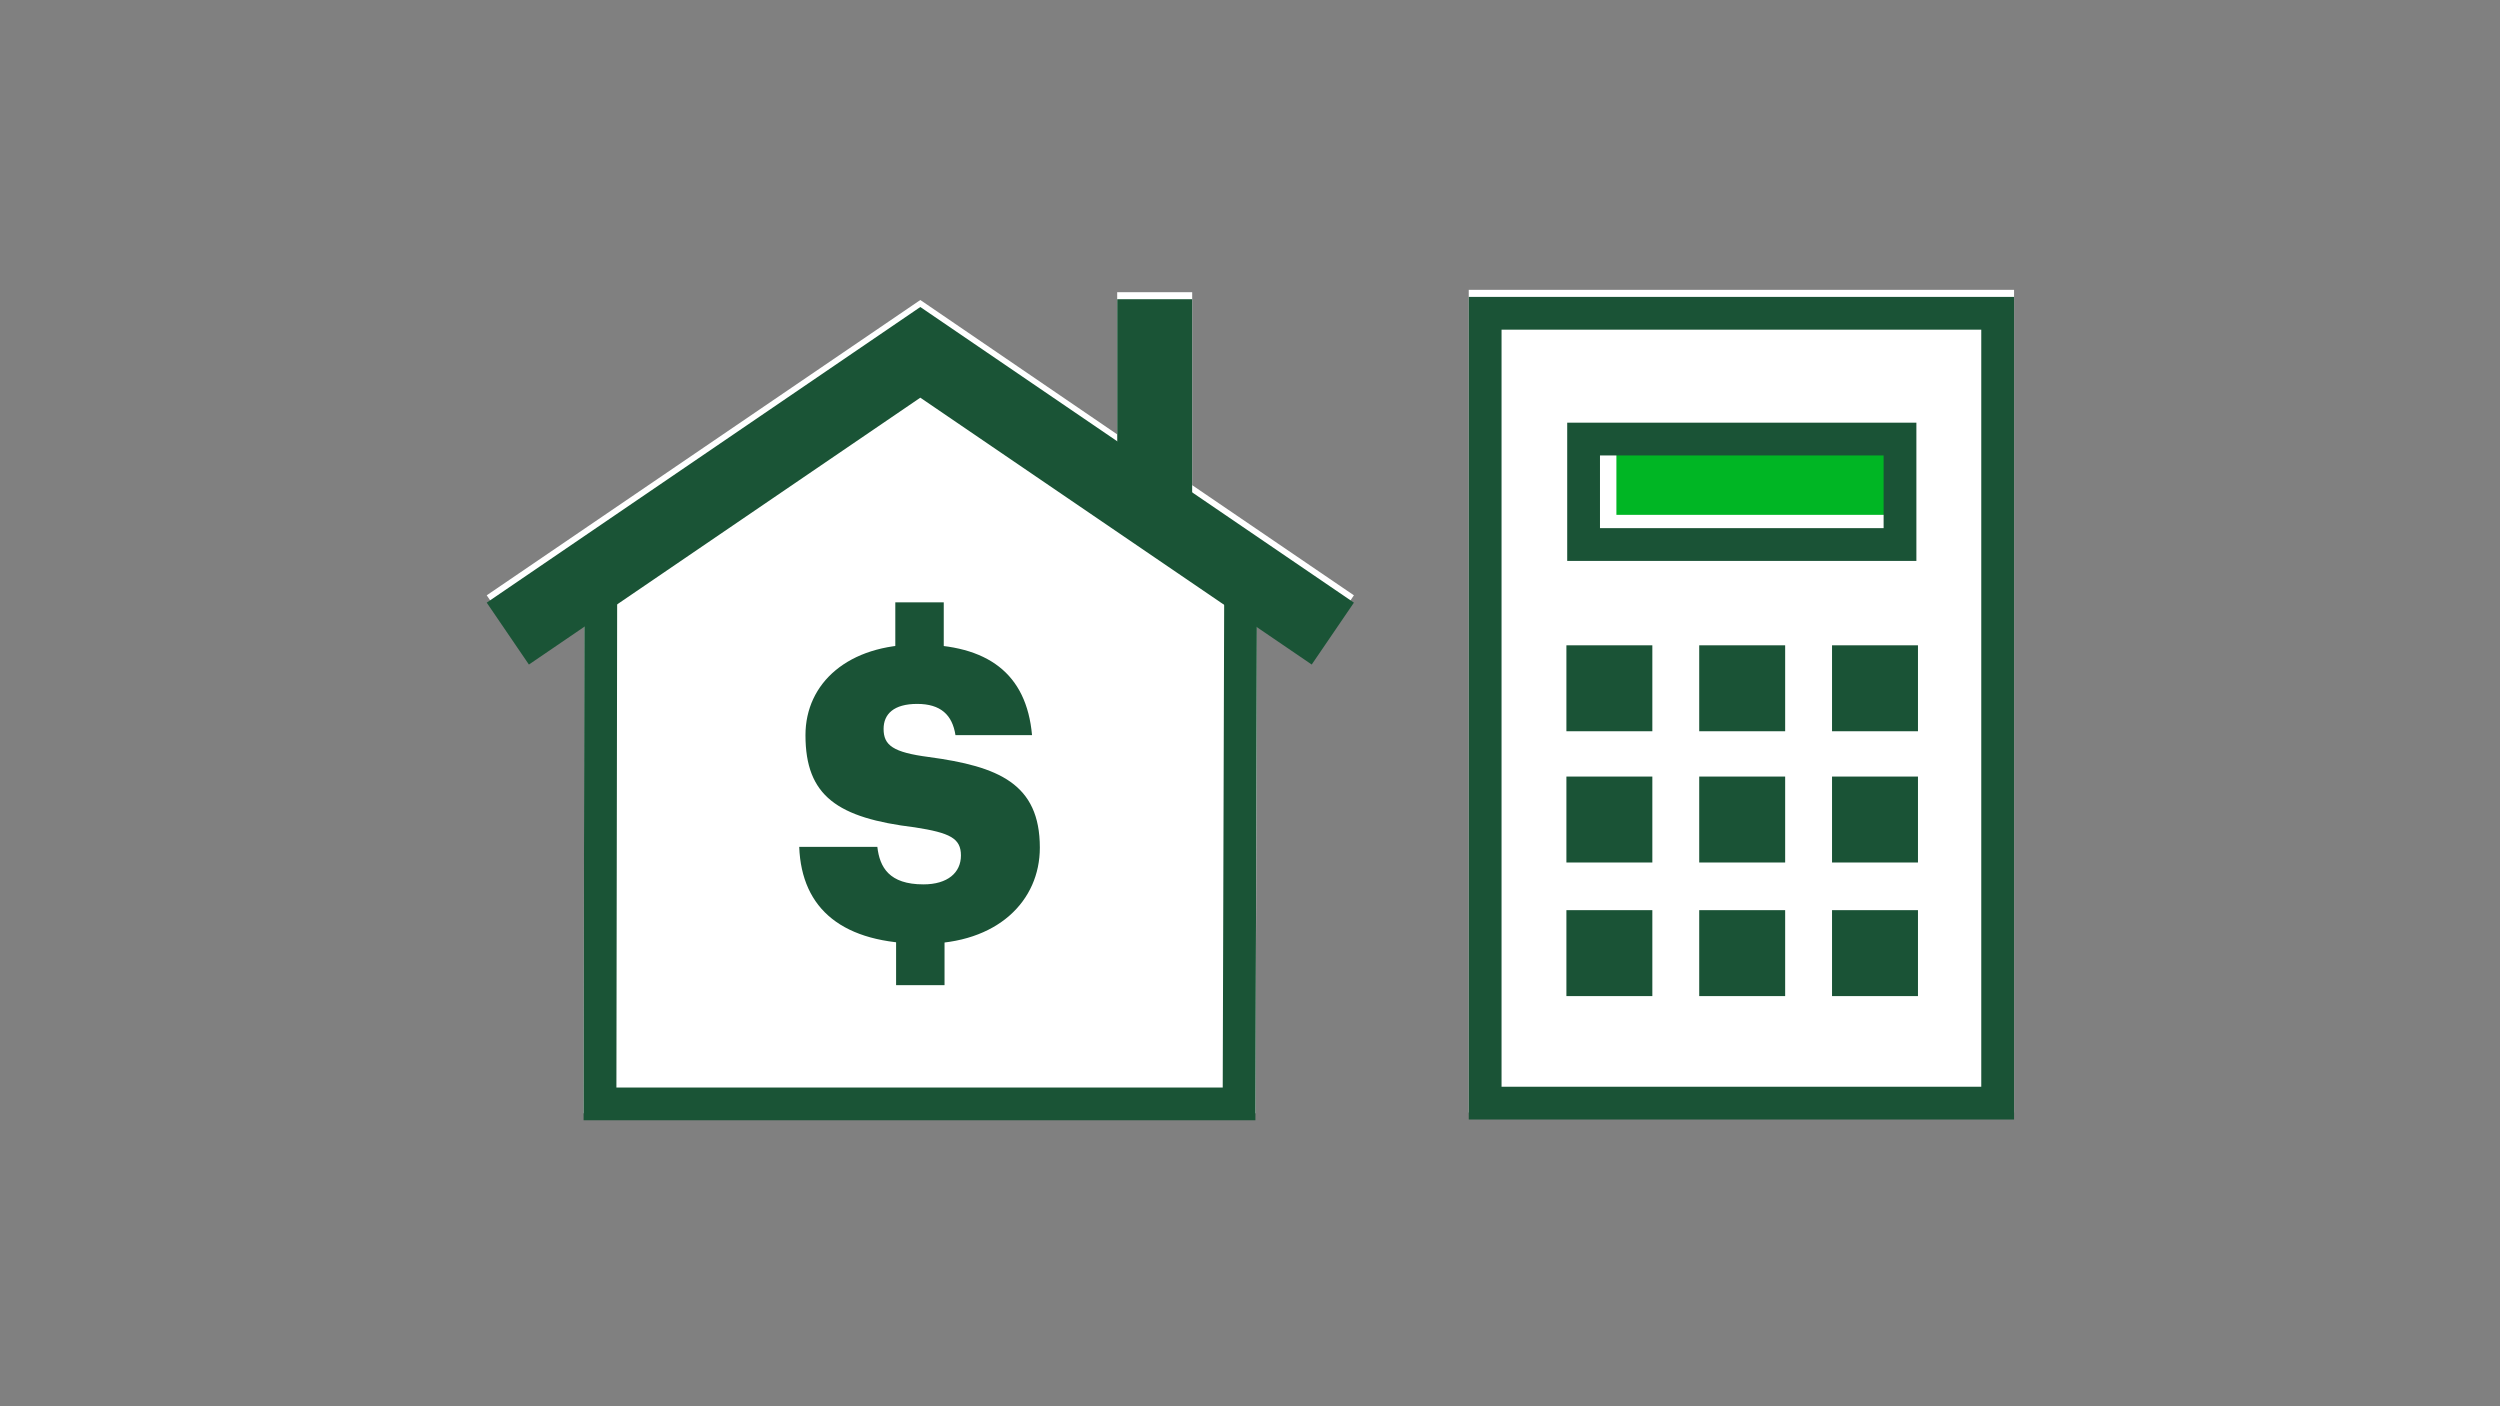 <?xml version="1.0" encoding="utf-8"?>
<!-- Generator: Adobe Illustrator 25.2.3, SVG Export Plug-In . SVG Version: 6.00 Build 0)  -->
<svg version="1.1" id="Layer_1" xmlns="http://www.w3.org/2000/svg" xmlns:xlink="http://www.w3.org/1999/xlink" x="0px" y="0px"
	 viewBox="0 0 320 180" style="enable-background:new 0 0 320 180;" xml:space="preserve">
<rect x="0" y="0" width="320" height="180" fill="#808080" stroke="none"/>
<style type="text/css">
	.st0{fill:#FFFFFF;}
	.st1{fill:#00B624;}
	.st2{fill:#1A5336;}
	.st3{fill:none;stroke:#1A5336;stroke-width:4.195;stroke-miterlimit:10;}
	.st4{fill:none;stroke:#1A5436;stroke-width:9.588;stroke-miterlimit:10;}
	.st5{fill:none;stroke:#1A5436;stroke-width:4.195;stroke-miterlimit:10;}
</style>
<g id="FLT_ART_WORKS">
	<rect x="188" y="37.1" class="st0" width="69.8" height="105.3"/>
	<polygon class="st0" points="152.6,62.1 173.3,76.2 167.9,84.2 160.9,79.4 160.7,142.5 74.7,142.5 74.8,79.3 67.7,84.1 62.3,76.2 
		117.8,38.4 143,55.6 143,37.4 152.6,37.4 	"/>
	<rect x="206.9" y="57" class="st1" width="35.9" height="8.9"/>
	<rect x="200.5" y="82.6" class="st2" width="11" height="11"/>
	<rect x="217.5" y="82.6" class="st2" width="11" height="11"/>
	<rect x="234.5" y="82.6" class="st2" width="11" height="11"/>
	<rect x="200.5" y="99.4" class="st2" width="11" height="11"/>
	<rect x="217.5" y="99.4" class="st2" width="11" height="11"/>
	<rect x="234.5" y="99.4" class="st2" width="11" height="11"/>
	<rect x="200.5" y="116.5" class="st2" width="11" height="11"/>
	<rect x="217.5" y="116.5" class="st2" width="11" height="11"/>
	<rect x="234.5" y="116.5" class="st2" width="11" height="11"/>
	<rect x="190.1" y="40.1" class="st3" width="65.6" height="101.1"/>
	<rect x="202.7" y="56.2" class="st3" width="40.5" height="13.5"/>
	<polyline class="st4" points="65,81.1 117.8,45.1 170.6,81.1 	"/>
	<polyline class="st5" points="76.9,76.2 76.8,141.3 158.6,141.3 158.8,74.2 	"/>
	<line class="st4" x1="147.8" y1="38.3" x2="147.8" y2="64.5"/>
	<path class="st2" d="M102.3,108.4h10c0.3,2.6,1.5,4.8,5.9,4.8c3.1,0,4.8-1.5,4.8-3.7s-1.4-2.9-5.9-3.6c-9.9-1.2-14-4-14-11.8
		c0-6.7,5.5-11.6,14.4-11.6s13.9,3.7,14.6,11.6h-9.8c-0.4-2.6-1.9-4-4.9-4s-4.3,1.3-4.3,3.2c0,2.1,1.2,3,5.8,3.6
		c8.9,1.2,14.2,3.4,14.2,11.6c0,6.8-5.4,12.3-14.9,12.3C107.9,120.8,102.6,116.4,102.3,108.4z"/>
	<rect x="114.6" y="77.1" class="st2" width="6.2" height="9.1"/>
	<rect x="114.7" y="117" class="st2" width="6.2" height="9.1"/>
</g>
</svg>
